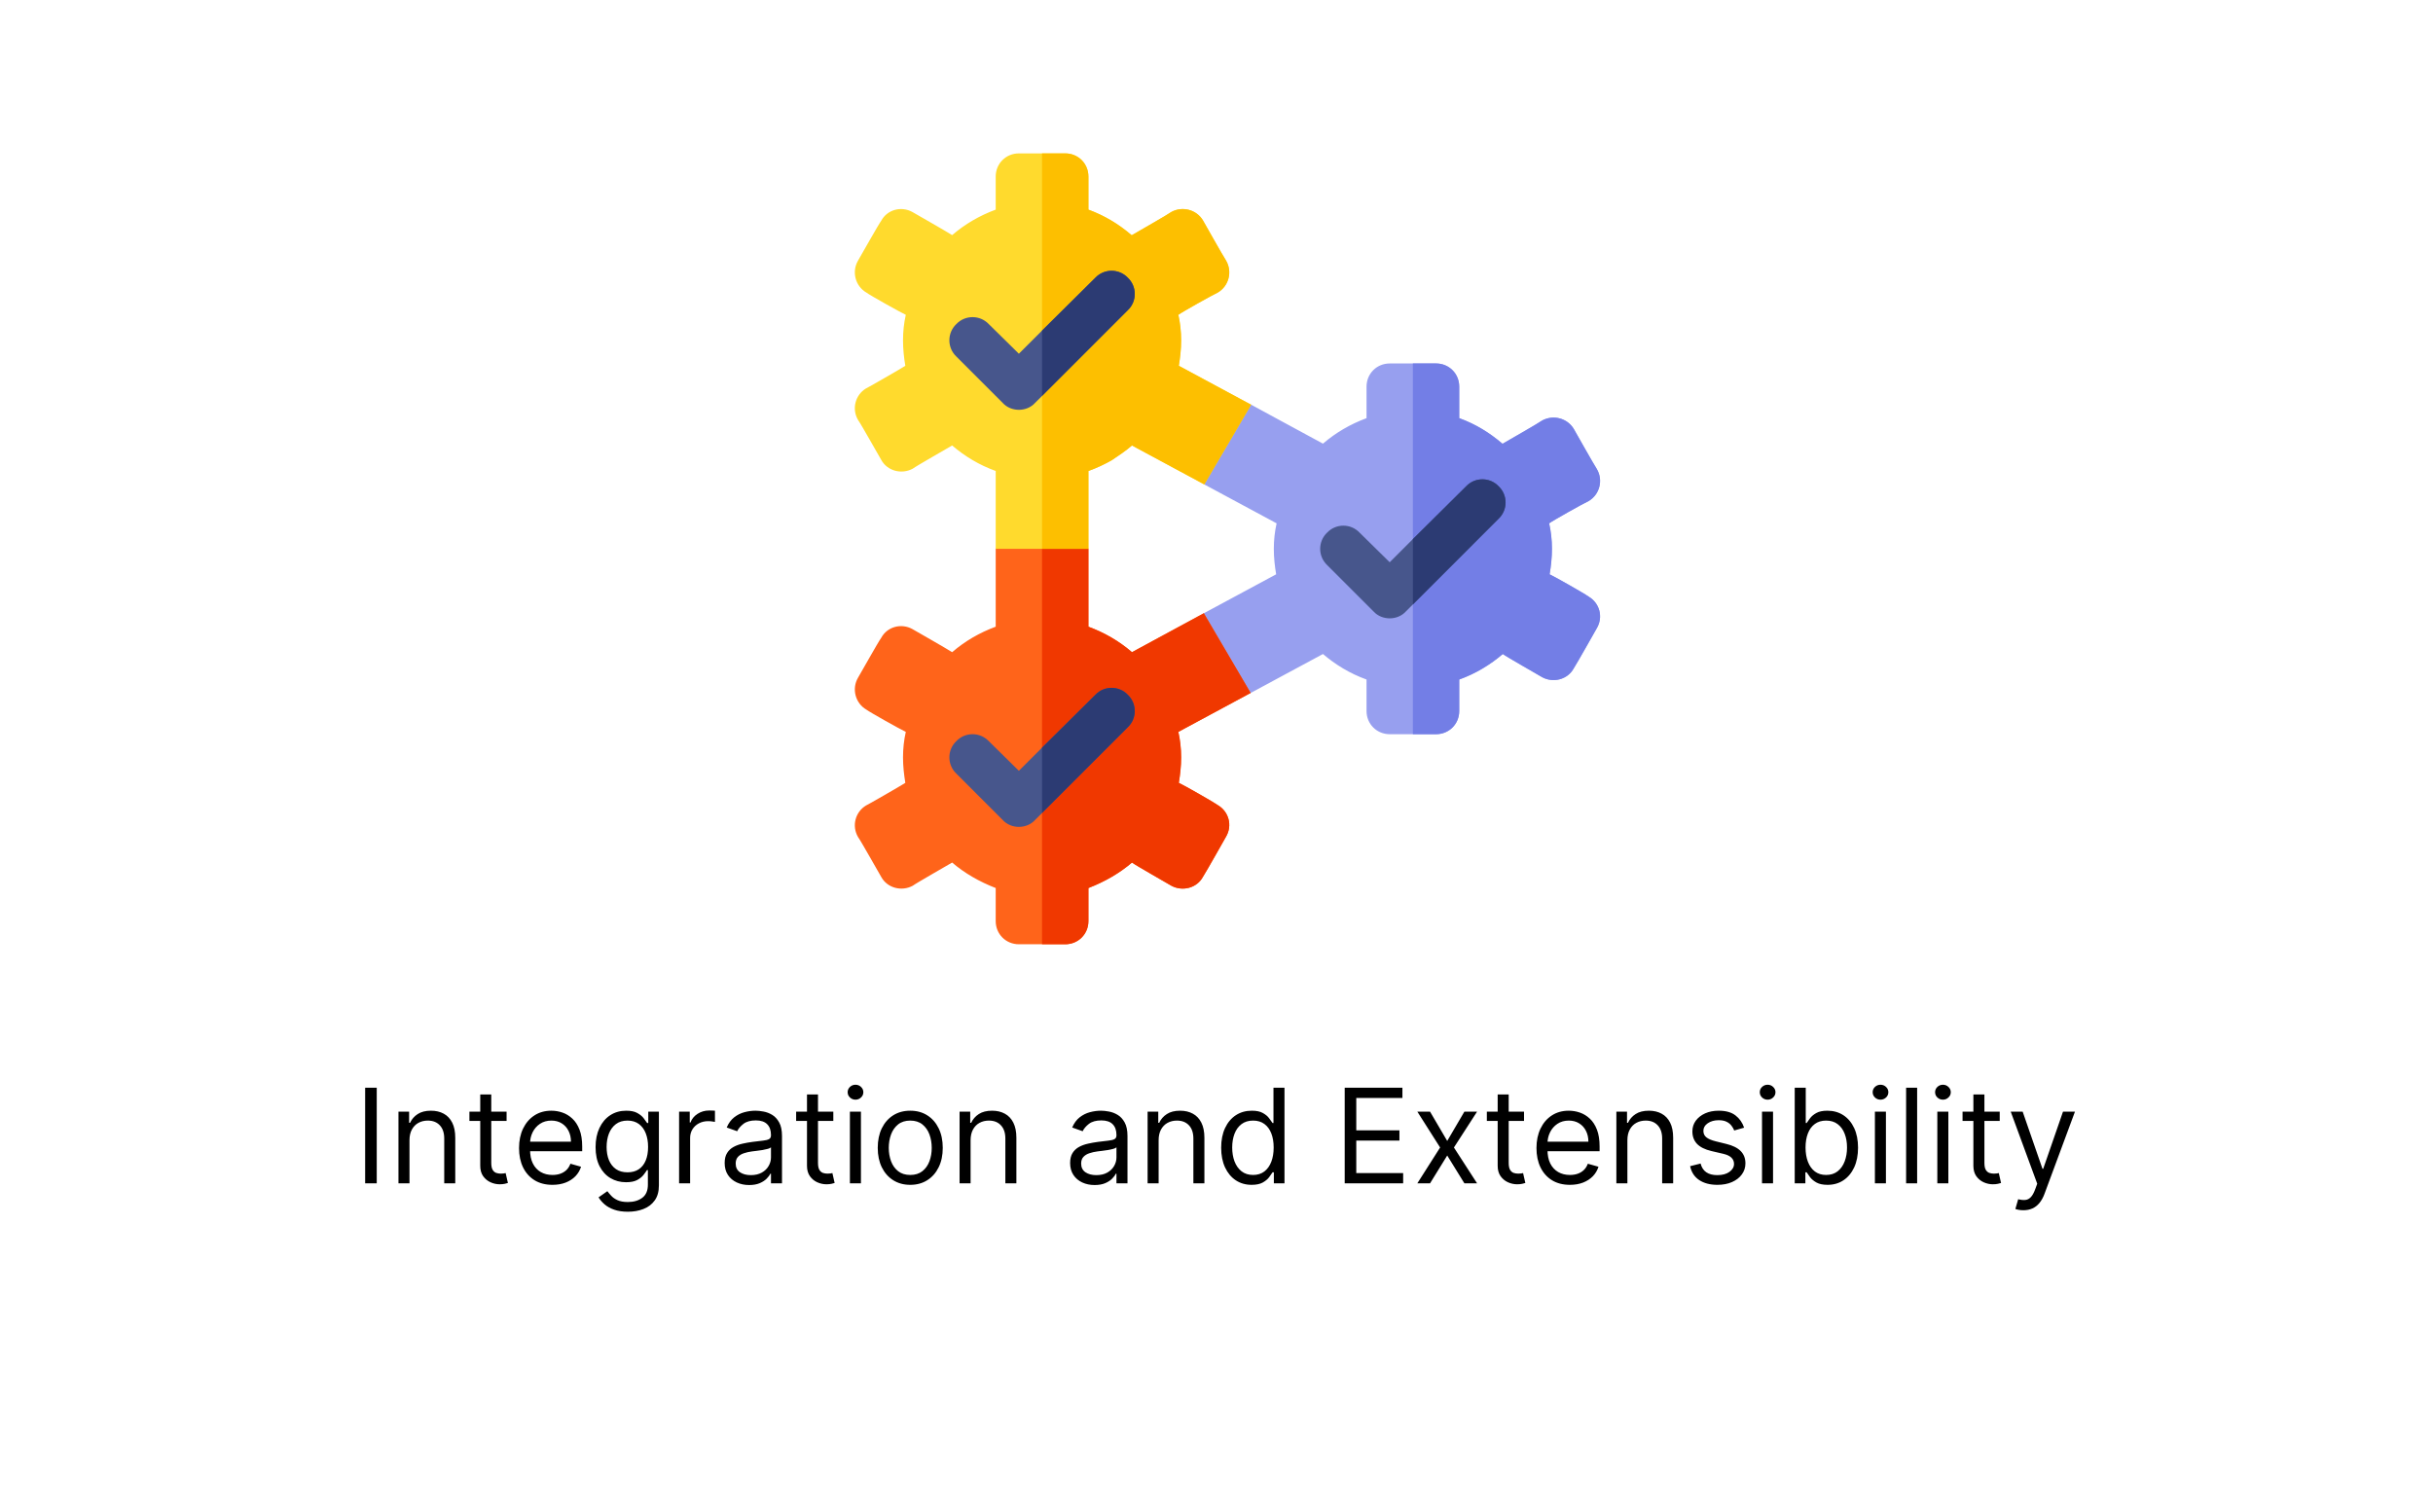 <svg width="111" height="69" viewBox="0 0 111 69" fill="none" xmlns="http://www.w3.org/2000/svg">
<g clip-path="url(#clip0_1579_143)">
<path d="M17.188 49.636V54H16.659V49.636H17.188ZM18.682 52.031V54H18.179V50.727H18.665V51.239H18.707C18.784 51.072 18.901 50.939 19.057 50.838C19.213 50.736 19.415 50.685 19.662 50.685C19.884 50.685 20.077 50.73 20.244 50.821C20.41 50.91 20.539 51.047 20.631 51.23C20.724 51.412 20.77 51.642 20.77 51.92V54H20.267V51.955C20.267 51.697 20.2 51.497 20.067 51.354C19.933 51.209 19.75 51.136 19.517 51.136C19.357 51.136 19.213 51.171 19.087 51.241C18.962 51.31 18.863 51.412 18.791 51.545C18.718 51.679 18.682 51.841 18.682 52.031ZM23.112 50.727V51.153H21.416V50.727H23.112ZM21.91 49.943H22.413V53.062C22.413 53.205 22.434 53.311 22.475 53.382C22.518 53.452 22.572 53.499 22.637 53.523C22.704 53.545 22.774 53.557 22.848 53.557C22.903 53.557 22.949 53.554 22.984 53.548C23.02 53.541 23.048 53.535 23.069 53.531L23.172 53.983C23.138 53.996 23.09 54.008 23.029 54.021C22.968 54.035 22.89 54.043 22.797 54.043C22.655 54.043 22.515 54.012 22.379 53.951C22.244 53.89 22.132 53.797 22.042 53.672C21.954 53.547 21.91 53.389 21.91 53.199V49.943ZM25.205 54.068C24.89 54.068 24.618 53.999 24.389 53.859C24.162 53.719 23.987 53.523 23.863 53.271C23.741 53.019 23.68 52.724 23.68 52.389C23.68 52.054 23.741 51.758 23.863 51.503C23.987 51.246 24.159 51.045 24.379 50.902C24.6 50.757 24.859 50.685 25.154 50.685C25.325 50.685 25.493 50.713 25.659 50.77C25.826 50.827 25.977 50.919 26.113 51.047C26.25 51.173 26.358 51.341 26.439 51.55C26.52 51.758 26.561 52.016 26.561 52.321V52.534H24.038V52.099H26.049C26.049 51.915 26.012 51.75 25.938 51.605C25.866 51.46 25.762 51.346 25.627 51.262C25.494 51.178 25.336 51.136 25.154 51.136C24.954 51.136 24.781 51.186 24.634 51.285C24.489 51.383 24.378 51.511 24.3 51.669C24.222 51.827 24.183 51.996 24.183 52.176V52.466C24.183 52.713 24.225 52.923 24.311 53.094C24.397 53.265 24.517 53.395 24.671 53.484C24.824 53.572 25.002 53.617 25.205 53.617C25.337 53.617 25.457 53.598 25.563 53.561C25.671 53.523 25.764 53.466 25.843 53.391C25.921 53.314 25.981 53.219 26.024 53.105L26.509 53.242C26.458 53.406 26.372 53.551 26.252 53.676C26.131 53.8 25.982 53.896 25.804 53.966C25.627 54.034 25.427 54.068 25.205 54.068ZM28.646 55.295C28.404 55.295 28.195 55.264 28.02 55.202C27.845 55.141 27.7 55.06 27.583 54.959C27.468 54.859 27.377 54.753 27.308 54.639L27.709 54.358C27.754 54.418 27.812 54.486 27.882 54.562C27.951 54.641 28.046 54.708 28.167 54.765C28.289 54.823 28.449 54.852 28.646 54.852C28.911 54.852 29.129 54.788 29.301 54.66C29.473 54.533 29.558 54.332 29.558 54.06V53.395H29.516C29.479 53.455 29.426 53.528 29.358 53.617C29.291 53.703 29.195 53.781 29.068 53.849C28.943 53.916 28.774 53.949 28.561 53.949C28.297 53.949 28.06 53.886 27.85 53.761C27.641 53.636 27.475 53.455 27.353 53.216C27.232 52.977 27.172 52.688 27.172 52.347C27.172 52.011 27.231 51.719 27.349 51.471C27.467 51.221 27.631 51.028 27.841 50.891C28.051 50.754 28.294 50.685 28.57 50.685C28.783 50.685 28.952 50.72 29.077 50.791C29.203 50.861 29.3 50.94 29.367 51.03C29.435 51.118 29.487 51.19 29.524 51.247H29.576V50.727H30.061V54.094C30.061 54.375 29.997 54.604 29.869 54.78C29.743 54.957 29.573 55.087 29.358 55.17C29.145 55.254 28.908 55.295 28.646 55.295ZM28.629 53.497C28.831 53.497 29.002 53.451 29.141 53.359C29.28 53.266 29.386 53.133 29.458 52.96C29.531 52.787 29.567 52.58 29.567 52.338C29.567 52.102 29.531 51.894 29.46 51.714C29.389 51.533 29.284 51.392 29.145 51.29C29.006 51.188 28.834 51.136 28.629 51.136C28.416 51.136 28.239 51.19 28.097 51.298C27.956 51.406 27.85 51.551 27.779 51.733C27.71 51.915 27.675 52.117 27.675 52.338C27.675 52.565 27.71 52.766 27.781 52.941C27.854 53.114 27.96 53.251 28.101 53.35C28.243 53.448 28.419 53.497 28.629 53.497ZM30.982 54V50.727H31.468V51.222H31.502C31.561 51.06 31.669 50.928 31.826 50.827C31.982 50.727 32.158 50.676 32.354 50.676C32.391 50.676 32.437 50.677 32.492 50.678C32.548 50.68 32.59 50.682 32.618 50.685V51.196C32.601 51.192 32.562 51.185 32.501 51.177C32.441 51.167 32.378 51.162 32.311 51.162C32.152 51.162 32.01 51.195 31.885 51.262C31.762 51.327 31.663 51.418 31.591 51.535C31.52 51.65 31.485 51.781 31.485 51.929V54H30.982ZM34.177 54.077C33.97 54.077 33.782 54.038 33.613 53.959C33.444 53.88 33.309 53.766 33.21 53.617C33.11 53.466 33.061 53.284 33.061 53.071C33.061 52.883 33.098 52.731 33.172 52.615C33.245 52.497 33.344 52.405 33.468 52.338C33.591 52.271 33.728 52.222 33.877 52.189C34.027 52.155 34.179 52.128 34.331 52.108C34.529 52.082 34.691 52.063 34.814 52.05C34.939 52.036 35.03 52.013 35.087 51.98C35.145 51.947 35.174 51.891 35.174 51.81V51.793C35.174 51.582 35.117 51.419 35.002 51.303C34.888 51.186 34.716 51.128 34.484 51.128C34.244 51.128 34.056 51.18 33.919 51.285C33.783 51.391 33.687 51.503 33.632 51.622L33.154 51.452C33.24 51.253 33.353 51.098 33.495 50.987C33.639 50.875 33.795 50.797 33.964 50.753C34.135 50.707 34.302 50.685 34.467 50.685C34.572 50.685 34.693 50.697 34.829 50.723C34.967 50.747 35.1 50.798 35.228 50.874C35.357 50.951 35.464 51.067 35.549 51.222C35.635 51.376 35.677 51.584 35.677 51.844V54H35.174V53.557H35.149C35.115 53.628 35.058 53.704 34.978 53.785C34.899 53.866 34.793 53.935 34.661 53.992C34.529 54.048 34.367 54.077 34.177 54.077ZM34.254 53.625C34.453 53.625 34.62 53.586 34.757 53.508C34.895 53.43 34.998 53.329 35.068 53.205C35.139 53.082 35.174 52.952 35.174 52.815V52.355C35.153 52.381 35.106 52.404 35.034 52.425C34.963 52.445 34.88 52.463 34.787 52.479C34.694 52.493 34.604 52.506 34.516 52.517C34.429 52.527 34.359 52.535 34.305 52.543C34.174 52.56 34.052 52.587 33.939 52.626C33.826 52.663 33.735 52.719 33.666 52.794C33.598 52.868 33.564 52.969 33.564 53.097C33.564 53.271 33.628 53.403 33.758 53.493C33.888 53.581 34.054 53.625 34.254 53.625ZM38.018 50.727V51.153H36.322V50.727H38.018ZM36.817 49.943H37.319V53.062C37.319 53.205 37.34 53.311 37.381 53.382C37.424 53.452 37.478 53.499 37.543 53.523C37.61 53.545 37.68 53.557 37.754 53.557C37.809 53.557 37.855 53.554 37.89 53.548C37.926 53.541 37.954 53.535 37.976 53.531L38.078 53.983C38.044 53.996 37.996 54.008 37.935 54.021C37.874 54.035 37.797 54.043 37.703 54.043C37.561 54.043 37.422 54.012 37.285 53.951C37.15 53.89 37.038 53.797 36.949 53.672C36.861 53.547 36.817 53.389 36.817 53.199V49.943ZM38.775 54V50.727H39.278V54H38.775ZM39.03 50.182C38.932 50.182 38.848 50.148 38.777 50.082C38.707 50.015 38.672 49.935 38.672 49.841C38.672 49.747 38.707 49.667 38.777 49.6C38.848 49.533 38.932 49.5 39.03 49.5C39.128 49.5 39.212 49.533 39.282 49.6C39.353 49.667 39.388 49.747 39.388 49.841C39.388 49.935 39.353 50.015 39.282 50.082C39.212 50.148 39.128 50.182 39.03 50.182ZM41.528 54.068C41.233 54.068 40.973 53.998 40.75 53.857C40.529 53.717 40.355 53.52 40.23 53.267C40.107 53.014 40.045 52.719 40.045 52.381C40.045 52.04 40.107 51.742 40.23 51.488C40.355 51.234 40.529 51.036 40.75 50.896C40.973 50.755 41.233 50.685 41.528 50.685C41.824 50.685 42.082 50.755 42.304 50.896C42.527 51.036 42.7 51.234 42.824 51.488C42.949 51.742 43.011 52.04 43.011 52.381C43.011 52.719 42.949 53.014 42.824 53.267C42.7 53.52 42.527 53.717 42.304 53.857C42.082 53.998 41.824 54.068 41.528 54.068ZM41.528 53.617C41.752 53.617 41.937 53.559 42.082 53.444C42.227 53.329 42.334 53.178 42.404 52.99C42.473 52.803 42.508 52.599 42.508 52.381C42.508 52.162 42.473 51.958 42.404 51.769C42.334 51.58 42.227 51.428 42.082 51.311C41.937 51.195 41.752 51.136 41.528 51.136C41.304 51.136 41.119 51.195 40.974 51.311C40.829 51.428 40.722 51.58 40.652 51.769C40.583 51.958 40.548 52.162 40.548 52.381C40.548 52.599 40.583 52.803 40.652 52.99C40.722 53.178 40.829 53.329 40.974 53.444C41.119 53.559 41.304 53.617 41.528 53.617ZM44.281 52.031V54H43.779V50.727H44.264V51.239H44.307C44.384 51.072 44.5 50.939 44.656 50.838C44.813 50.736 45.014 50.685 45.261 50.685C45.483 50.685 45.677 50.73 45.843 50.821C46.009 50.91 46.139 51.047 46.231 51.23C46.323 51.412 46.37 51.642 46.37 51.92V54H45.867V51.955C45.867 51.697 45.8 51.497 45.666 51.354C45.533 51.209 45.35 51.136 45.117 51.136C44.956 51.136 44.813 51.171 44.686 51.241C44.561 51.31 44.462 51.412 44.39 51.545C44.318 51.679 44.281 51.841 44.281 52.031ZM49.939 54.077C49.731 54.077 49.543 54.038 49.374 53.959C49.205 53.88 49.071 53.766 48.972 53.617C48.872 53.466 48.822 53.284 48.822 53.071C48.822 52.883 48.859 52.731 48.933 52.615C49.007 52.497 49.106 52.405 49.229 52.338C49.353 52.271 49.489 52.222 49.639 52.189C49.789 52.155 49.94 52.128 50.092 52.108C50.291 52.082 50.452 52.063 50.576 52.05C50.701 52.036 50.792 52.013 50.849 51.98C50.907 51.947 50.936 51.891 50.936 51.81V51.793C50.936 51.582 50.879 51.419 50.764 51.303C50.65 51.186 50.477 51.128 50.246 51.128C50.006 51.128 49.818 51.18 49.681 51.285C49.545 51.391 49.449 51.503 49.394 51.622L48.916 51.452C49.001 51.253 49.115 51.098 49.257 50.987C49.401 50.875 49.557 50.797 49.726 50.753C49.896 50.707 50.064 50.685 50.229 50.685C50.334 50.685 50.455 50.697 50.591 50.723C50.729 50.747 50.861 50.798 50.989 50.874C51.119 50.951 51.226 51.067 51.311 51.222C51.396 51.376 51.439 51.584 51.439 51.844V54H50.936V53.557H50.91C50.876 53.628 50.82 53.704 50.74 53.785C50.66 53.866 50.555 53.935 50.423 53.992C50.291 54.048 50.129 54.077 49.939 54.077ZM50.016 53.625C50.215 53.625 50.382 53.586 50.519 53.508C50.656 53.43 50.76 53.329 50.83 53.205C50.901 53.082 50.936 52.952 50.936 52.815V52.355C50.915 52.381 50.868 52.404 50.795 52.425C50.724 52.445 50.642 52.463 50.548 52.479C50.456 52.493 50.366 52.506 50.278 52.517C50.191 52.527 50.121 52.535 50.067 52.543C49.936 52.56 49.814 52.587 49.7 52.626C49.588 52.663 49.497 52.719 49.428 52.794C49.359 52.868 49.325 52.969 49.325 53.097C49.325 53.271 49.39 53.403 49.519 53.493C49.65 53.581 49.815 53.625 50.016 53.625ZM52.86 52.031V54H52.357V50.727H52.843V51.239H52.885C52.962 51.072 53.078 50.939 53.235 50.838C53.391 50.736 53.593 50.685 53.84 50.685C54.061 50.685 54.255 50.73 54.421 50.821C54.587 50.91 54.717 51.047 54.809 51.23C54.901 51.412 54.948 51.642 54.948 51.92V54H54.445V51.955C54.445 51.697 54.378 51.497 54.245 51.354C54.111 51.209 53.928 51.136 53.695 51.136C53.534 51.136 53.391 51.171 53.264 51.241C53.139 51.31 53.041 51.412 52.968 51.545C52.896 51.679 52.86 51.841 52.86 52.031ZM57.102 54.068C56.83 54.068 56.589 53.999 56.38 53.861C56.171 53.722 56.008 53.526 55.89 53.273C55.772 53.019 55.713 52.719 55.713 52.372C55.713 52.028 55.772 51.73 55.89 51.477C56.008 51.224 56.172 51.029 56.382 50.891C56.592 50.754 56.835 50.685 57.111 50.685C57.324 50.685 57.492 50.72 57.616 50.791C57.741 50.861 57.836 50.94 57.901 51.03C57.968 51.118 58.02 51.19 58.057 51.247H58.099V49.636H58.602V54H58.117V53.497H58.057C58.02 53.557 57.967 53.632 57.899 53.723C57.831 53.812 57.734 53.893 57.607 53.964C57.481 54.033 57.312 54.068 57.102 54.068ZM57.17 53.617C57.372 53.617 57.543 53.564 57.682 53.459C57.821 53.352 57.927 53.205 57.999 53.018C58.072 52.829 58.108 52.611 58.108 52.364C58.108 52.119 58.072 51.906 58.001 51.722C57.93 51.538 57.825 51.394 57.686 51.292C57.547 51.188 57.375 51.136 57.17 51.136C56.957 51.136 56.78 51.191 56.638 51.3C56.497 51.408 56.391 51.555 56.32 51.742C56.251 51.926 56.216 52.133 56.216 52.364C56.216 52.597 56.251 52.808 56.322 52.999C56.395 53.188 56.501 53.338 56.642 53.45C56.784 53.561 56.96 53.617 57.17 53.617ZM61.349 54V49.636H63.982V50.105H61.877V51.58H63.846V52.048H61.877V53.531H64.016V54H61.349ZM65.242 50.727L66.026 52.065L66.81 50.727H67.389L66.332 52.364L67.389 54H66.81L66.026 52.73L65.242 54H64.662L65.702 52.364L64.662 50.727H65.242ZM69.53 50.727V51.153H67.834V50.727H69.53ZM68.328 49.943H68.831V53.062C68.831 53.205 68.852 53.311 68.893 53.382C68.936 53.452 68.99 53.499 69.055 53.523C69.122 53.545 69.192 53.557 69.266 53.557C69.321 53.557 69.367 53.554 69.402 53.548C69.438 53.541 69.466 53.535 69.487 53.531L69.59 53.983C69.556 53.996 69.508 54.008 69.447 54.021C69.386 54.035 69.308 54.043 69.215 54.043C69.073 54.043 68.933 54.012 68.797 53.951C68.662 53.89 68.55 53.797 68.46 53.672C68.372 53.547 68.328 53.389 68.328 53.199V49.943ZM71.623 54.068C71.308 54.068 71.036 53.999 70.807 53.859C70.58 53.719 70.405 53.523 70.281 53.271C70.159 53.019 70.098 52.724 70.098 52.389C70.098 52.054 70.159 51.758 70.281 51.503C70.405 51.246 70.576 51.045 70.797 50.902C71.018 50.757 71.277 50.685 71.572 50.685C71.743 50.685 71.911 50.713 72.077 50.77C72.243 50.827 72.395 50.919 72.531 51.047C72.667 51.173 72.776 51.341 72.857 51.55C72.938 51.758 72.978 52.016 72.978 52.321V52.534H70.456V52.099H72.467C72.467 51.915 72.43 51.75 72.356 51.605C72.284 51.46 72.18 51.346 72.045 51.262C71.912 51.178 71.754 51.136 71.572 51.136C71.372 51.136 71.199 51.186 71.052 51.285C70.907 51.383 70.796 51.511 70.718 51.669C70.64 51.827 70.601 51.996 70.601 52.176V52.466C70.601 52.713 70.643 52.923 70.728 53.094C70.815 53.265 70.935 53.395 71.089 53.484C71.242 53.572 71.42 53.617 71.623 53.617C71.755 53.617 71.875 53.598 71.981 53.561C72.089 53.523 72.182 53.466 72.26 53.391C72.339 53.314 72.399 53.219 72.442 53.105L72.927 53.242C72.876 53.406 72.79 53.551 72.67 53.676C72.549 53.8 72.4 53.896 72.222 53.966C72.045 54.034 71.845 54.068 71.623 54.068ZM74.246 52.031V54H73.743V50.727H74.229V51.239H74.272C74.349 51.072 74.465 50.939 74.621 50.838C74.778 50.736 74.979 50.685 75.226 50.685C75.448 50.685 75.642 50.73 75.808 50.821C75.974 50.91 76.103 51.047 76.196 51.23C76.288 51.412 76.334 51.642 76.334 51.92V54H75.832V51.955C75.832 51.697 75.765 51.497 75.631 51.354C75.498 51.209 75.314 51.136 75.082 51.136C74.921 51.136 74.778 51.171 74.651 51.241C74.526 51.31 74.427 51.412 74.355 51.545C74.282 51.679 74.246 51.841 74.246 52.031ZM79.571 51.46L79.12 51.588C79.091 51.513 79.049 51.44 78.994 51.369C78.94 51.296 78.866 51.236 78.772 51.19C78.679 51.143 78.559 51.119 78.412 51.119C78.212 51.119 78.045 51.166 77.912 51.258C77.779 51.349 77.713 51.465 77.713 51.605C77.713 51.73 77.759 51.829 77.85 51.901C77.941 51.974 78.083 52.034 78.276 52.082L78.762 52.202C79.054 52.273 79.272 52.381 79.416 52.528C79.559 52.673 79.631 52.859 79.631 53.088C79.631 53.276 79.577 53.443 79.469 53.591C79.363 53.739 79.213 53.855 79.022 53.94C78.83 54.026 78.607 54.068 78.353 54.068C78.019 54.068 77.743 53.996 77.524 53.851C77.305 53.706 77.166 53.494 77.108 53.216L77.586 53.097C77.631 53.273 77.717 53.405 77.843 53.493C77.971 53.581 78.138 53.625 78.344 53.625C78.579 53.625 78.765 53.575 78.902 53.476C79.041 53.375 79.111 53.254 79.111 53.114C79.111 53 79.071 52.905 78.992 52.828C78.912 52.75 78.79 52.692 78.625 52.653L78.08 52.526C77.78 52.455 77.56 52.344 77.419 52.195C77.28 52.045 77.211 51.856 77.211 51.631C77.211 51.446 77.262 51.283 77.366 51.141C77.471 50.999 77.614 50.887 77.794 50.806C77.976 50.725 78.182 50.685 78.412 50.685C78.736 50.685 78.99 50.756 79.175 50.898C79.361 51.04 79.493 51.227 79.571 51.46ZM80.388 54V50.727H80.891V54H80.388ZM80.644 50.182C80.546 50.182 80.461 50.148 80.39 50.082C80.32 50.015 80.286 49.935 80.286 49.841C80.286 49.747 80.32 49.667 80.39 49.6C80.461 49.533 80.546 49.5 80.644 49.5C80.742 49.5 80.826 49.533 80.895 49.6C80.966 49.667 81.002 49.747 81.002 49.841C81.002 49.935 80.966 50.015 80.895 50.082C80.826 50.148 80.742 50.182 80.644 50.182ZM81.88 54V49.636H82.383V51.247H82.425C82.462 51.19 82.513 51.118 82.579 51.03C82.646 50.94 82.741 50.861 82.864 50.791C82.989 50.72 83.158 50.685 83.371 50.685C83.647 50.685 83.89 50.754 84.1 50.891C84.31 51.029 84.474 51.224 84.592 51.477C84.71 51.73 84.769 52.028 84.769 52.372C84.769 52.719 84.71 53.019 84.592 53.273C84.474 53.526 84.311 53.722 84.102 53.861C83.894 53.999 83.653 54.068 83.38 54.068C83.17 54.068 83.001 54.033 82.875 53.964C82.749 53.893 82.651 53.812 82.583 53.723C82.515 53.632 82.462 53.557 82.425 53.497H82.366V54H81.88ZM82.374 52.364C82.374 52.611 82.41 52.829 82.483 53.018C82.555 53.205 82.661 53.352 82.8 53.459C82.94 53.564 83.11 53.617 83.312 53.617C83.522 53.617 83.697 53.561 83.838 53.45C83.98 53.338 84.087 53.188 84.158 52.999C84.23 52.808 84.266 52.597 84.266 52.364C84.266 52.133 84.231 51.926 84.16 51.742C84.09 51.555 83.984 51.408 83.842 51.3C83.702 51.191 83.525 51.136 83.312 51.136C83.107 51.136 82.935 51.188 82.796 51.292C82.657 51.394 82.552 51.538 82.481 51.722C82.41 51.906 82.374 52.119 82.374 52.364ZM85.538 54V50.727H86.041V54H85.538ZM85.794 50.182C85.696 50.182 85.612 50.148 85.54 50.082C85.471 50.015 85.436 49.935 85.436 49.841C85.436 49.747 85.471 49.667 85.54 49.6C85.612 49.533 85.696 49.5 85.794 49.5C85.892 49.5 85.976 49.533 86.046 49.6C86.117 49.667 86.152 49.747 86.152 49.841C86.152 49.935 86.117 50.015 86.046 50.082C85.976 50.148 85.892 50.182 85.794 50.182ZM87.465 49.636V54H86.962V49.636H87.465ZM88.386 54V50.727H88.889V54H88.386ZM88.642 50.182C88.544 50.182 88.459 50.148 88.388 50.082C88.319 50.015 88.284 49.935 88.284 49.841C88.284 49.747 88.319 49.667 88.388 49.6C88.459 49.533 88.544 49.5 88.642 49.5C88.74 49.5 88.823 49.533 88.893 49.6C88.964 49.667 89 49.747 89 49.841C89 49.935 88.964 50.015 88.893 50.082C88.823 50.148 88.74 50.182 88.642 50.182ZM91.233 50.727V51.153H89.537V50.727H91.233ZM90.031 49.943H90.534V53.062C90.534 53.205 90.555 53.311 90.596 53.382C90.639 53.452 90.693 53.499 90.758 53.523C90.825 53.545 90.895 53.557 90.969 53.557C91.024 53.557 91.07 53.554 91.105 53.548C91.141 53.541 91.169 53.535 91.191 53.531L91.293 53.983C91.259 53.996 91.211 54.008 91.15 54.021C91.089 54.035 91.011 54.043 90.918 54.043C90.776 54.043 90.636 54.012 90.5 53.951C90.365 53.89 90.253 53.797 90.163 53.672C90.076 53.547 90.031 53.389 90.031 53.199V49.943ZM92.313 55.227C92.228 55.227 92.152 55.22 92.085 55.206C92.019 55.193 91.972 55.18 91.947 55.168L92.075 54.724C92.197 54.756 92.305 54.767 92.399 54.758C92.492 54.75 92.576 54.708 92.648 54.633C92.722 54.559 92.789 54.439 92.85 54.273L92.944 54.017L91.734 50.727H92.279L93.183 53.335H93.217L94.12 50.727H94.666L93.276 54.477C93.214 54.646 93.136 54.786 93.044 54.897C92.952 55.009 92.845 55.092 92.722 55.146C92.602 55.2 92.465 55.227 92.313 55.227Z" fill="black"/>
<path d="M72.854 28.661C72.854 28.661 71.924 30.311 71.797 30.501C71.522 31.009 70.867 31.178 70.359 30.903C70.148 30.776 68.731 29.972 68.562 29.845C67.991 30.332 67.335 30.734 66.574 31.009V32.447C66.574 33.038 66.109 33.504 65.517 33.504H63.402C62.81 33.504 62.345 33.038 62.345 32.447V31.009C61.583 30.734 60.928 30.332 60.357 29.845L57.058 31.622L53.992 32.108L54.922 27.985L58.221 26.208C58.158 25.828 58.115 25.447 58.115 25.045C58.115 24.643 58.158 24.263 58.242 23.882L54.943 22.106L53.865 18.215L57.079 18.468L60.357 20.245C60.949 19.737 61.605 19.357 62.345 19.082V17.644C62.345 17.052 62.81 16.586 63.402 16.586H65.517C66.109 16.586 66.574 17.052 66.574 17.644V19.082C67.335 19.357 67.97 19.758 68.541 20.245H68.562C68.773 20.118 70.19 19.314 70.359 19.188C70.867 18.913 71.501 19.082 71.797 19.568C71.797 19.568 72.728 21.218 72.855 21.408C73.15 21.915 72.981 22.571 72.474 22.867C72.241 22.973 70.846 23.755 70.677 23.882C70.761 24.263 70.803 24.643 70.803 25.045C70.803 25.447 70.761 25.828 70.698 26.208C70.93 26.314 72.305 27.096 72.474 27.223C72.981 27.519 73.15 28.154 72.854 28.661Z" fill="#979FEF"/>
<path d="M72.854 28.661C72.854 28.661 71.924 30.311 71.797 30.501C71.522 31.009 70.867 31.178 70.359 30.903C70.147 30.776 68.731 29.972 68.561 29.845C67.99 30.332 67.335 30.734 66.574 31.009V32.447C66.574 33.038 66.109 33.504 65.516 33.504H64.459V16.586H65.516C66.109 16.586 66.574 17.052 66.574 17.644V19.082C67.335 19.357 67.969 19.758 68.54 20.245H68.561C68.773 20.118 70.19 19.314 70.359 19.188C70.867 18.913 71.501 19.082 71.797 19.568C71.797 19.568 72.727 21.218 72.854 21.408C73.15 21.915 72.981 22.571 72.474 22.867C72.241 22.973 70.845 23.755 70.676 23.882C70.761 24.263 70.803 24.643 70.803 25.045C70.803 25.447 70.761 25.828 70.697 26.208C70.93 26.314 72.304 27.096 72.474 27.223C72.981 27.519 73.15 28.154 72.854 28.661Z" fill="#737EE6"/>
<path d="M55.937 38.177C55.937 38.177 55.007 39.827 54.88 40.017C54.605 40.524 53.949 40.694 53.441 40.419C53.23 40.292 51.813 39.488 51.644 39.361C51.073 39.848 50.418 40.228 49.656 40.524V42.033C49.656 42.625 49.191 43.09 48.599 43.09H46.484C45.892 43.09 45.427 42.625 45.427 42.033V40.524C44.666 40.228 44.01 39.848 43.439 39.361C43.228 39.488 41.811 40.292 41.642 40.419C41.134 40.694 40.479 40.524 40.204 40.017C40.077 39.805 39.273 38.367 39.147 38.198C38.85 37.691 39.02 37.056 39.506 36.76C39.527 36.76 41.113 35.851 41.303 35.724C41.24 35.322 41.198 34.963 41.198 34.561C41.198 34.159 41.24 33.779 41.325 33.398C41.092 33.292 39.696 32.51 39.527 32.383C39.019 32.087 38.85 31.431 39.146 30.924C39.273 30.712 40.077 29.274 40.204 29.105C40.478 28.598 41.113 28.428 41.62 28.703C41.62 28.703 43.249 29.634 43.439 29.761C44.031 29.253 44.687 28.872 45.427 28.598V25.045L47.542 22.93L49.656 25.045V28.598C50.396 28.872 51.052 29.253 51.644 29.761L54.922 27.984L57.058 31.622L53.759 33.398C53.843 33.779 53.886 34.159 53.886 34.561C53.886 34.963 53.843 35.343 53.78 35.724C54.013 35.83 55.387 36.612 55.556 36.739C56.064 37.035 56.233 37.669 55.937 38.177Z" fill="#FF641A"/>
<path d="M55.937 38.177C55.937 38.177 55.006 39.827 54.879 40.017C54.605 40.525 53.949 40.694 53.441 40.419C53.23 40.292 51.813 39.489 51.644 39.362C51.073 39.848 50.417 40.229 49.656 40.525V42.033C49.656 42.625 49.191 43.09 48.599 43.09H47.541V22.931L49.656 25.045V28.598C50.396 28.873 51.052 29.253 51.644 29.761L54.922 27.985L57.057 31.622L53.759 33.398C53.843 33.779 53.886 34.16 53.886 34.561C53.886 34.963 53.843 35.344 53.78 35.724C54.012 35.83 55.387 36.613 55.556 36.739C56.064 37.035 56.233 37.67 55.937 38.177Z" fill="#F03800"/>
<path d="M57.079 18.469L54.943 22.106L51.644 20.329C51.348 20.583 51.031 20.795 50.714 21.006C50.375 21.196 50.016 21.366 49.656 21.492V25.045H45.427V21.492C44.666 21.218 44.01 20.816 43.439 20.329C43.228 20.456 41.811 21.26 41.642 21.387C41.134 21.662 40.479 21.492 40.204 20.985C40.077 20.773 39.273 19.335 39.147 19.166C38.85 18.659 39.02 18.024 39.506 17.728C39.527 17.728 41.113 16.819 41.303 16.692C41.24 16.311 41.198 15.931 41.198 15.529C41.198 15.127 41.24 14.747 41.325 14.366C41.092 14.26 39.696 13.478 39.527 13.351C39.019 13.055 38.85 12.399 39.146 11.892C39.273 11.68 40.077 10.242 40.204 10.073C40.478 9.566 41.113 9.396 41.62 9.671C41.62 9.671 43.249 10.602 43.439 10.729C44.031 10.221 44.687 9.841 45.427 9.566V8.057C45.427 7.465 45.892 7 46.484 7H48.599C49.191 7 49.656 7.465 49.656 8.057V9.566C50.396 9.841 51.031 10.221 51.623 10.729H51.644C51.855 10.602 53.272 9.798 53.441 9.672C53.949 9.397 54.584 9.566 54.879 10.052C54.879 10.052 55.81 11.702 55.937 11.892C56.233 12.399 56.064 13.055 55.556 13.351C55.324 13.457 53.928 14.239 53.759 14.366C53.843 14.747 53.886 15.127 53.886 15.529C53.886 15.931 53.843 16.312 53.78 16.692L57.079 18.469Z" fill="#FFDA2D"/>
<path d="M57.079 18.469L54.943 22.106L51.644 20.329C51.348 20.583 51.031 20.795 50.714 21.006C50.375 21.196 50.016 21.366 49.656 21.492V25.045H47.541V7H48.599C49.191 7 49.656 7.465 49.656 8.057V9.566C50.396 9.841 51.031 10.221 51.623 10.729H51.644C51.855 10.602 53.272 9.798 53.441 9.672C53.949 9.397 54.583 9.566 54.879 10.052C54.879 10.052 55.81 11.702 55.937 11.892C56.233 12.399 56.064 13.055 55.556 13.351C55.323 13.457 53.928 14.239 53.759 14.366C53.843 14.747 53.886 15.127 53.886 15.529C53.886 15.931 53.843 16.312 53.78 16.692L57.079 18.469Z" fill="#FDBF00"/>
<path d="M68.371 22.19C67.97 21.767 67.293 21.767 66.891 22.19L64.459 24.601L63.402 25.658L62.027 24.305C61.626 23.882 60.949 23.882 60.547 24.305C60.124 24.707 60.124 25.383 60.547 25.785L62.662 27.9C62.852 28.111 63.127 28.217 63.402 28.217C63.677 28.217 63.952 28.111 64.142 27.9L64.459 27.583L68.371 23.67C68.794 23.269 68.794 22.592 68.371 22.19ZM51.454 31.706C51.052 31.283 50.376 31.283 49.974 31.706L47.542 34.117L46.484 35.174L45.11 33.821C44.708 33.398 44.032 33.398 43.63 33.821C43.207 34.223 43.207 34.899 43.63 35.301L45.744 37.416C45.935 37.627 46.209 37.733 46.484 37.733C46.759 37.733 47.034 37.627 47.224 37.416L47.542 37.099L51.454 33.186C51.877 32.785 51.877 32.108 51.454 31.706ZM51.454 12.674C51.052 12.251 50.376 12.251 49.974 12.674L47.542 15.085L46.484 16.142L45.11 14.789C44.708 14.366 44.032 14.366 43.63 14.789C43.207 15.191 43.207 15.867 43.63 16.269L45.744 18.384C45.935 18.595 46.209 18.701 46.484 18.701C46.759 18.701 47.034 18.595 47.224 18.384L47.542 18.067L51.454 14.154C51.877 13.753 51.877 13.076 51.454 12.674Z" fill="#47568C"/>
<path d="M51.454 14.154L47.541 18.067V15.085L49.973 12.674C50.375 12.251 51.052 12.251 51.454 12.674C51.877 13.076 51.877 13.753 51.454 14.154ZM51.454 33.186L47.541 37.099V34.117L49.973 31.706C50.375 31.283 51.052 31.283 51.454 31.706C51.877 32.108 51.877 32.785 51.454 33.186ZM68.371 23.67L64.459 27.583V24.601L66.891 22.19C67.293 21.767 67.969 21.767 68.371 22.19C68.794 22.592 68.794 23.269 68.371 23.67Z" fill="#2C3B73"/>
</g>
<defs>
<clipPath id="clip0_1579_143">
<rect width="109.371" height="68.357" fill="white" transform="translate(0.701)"/>
</clipPath>
</defs>
</svg>
